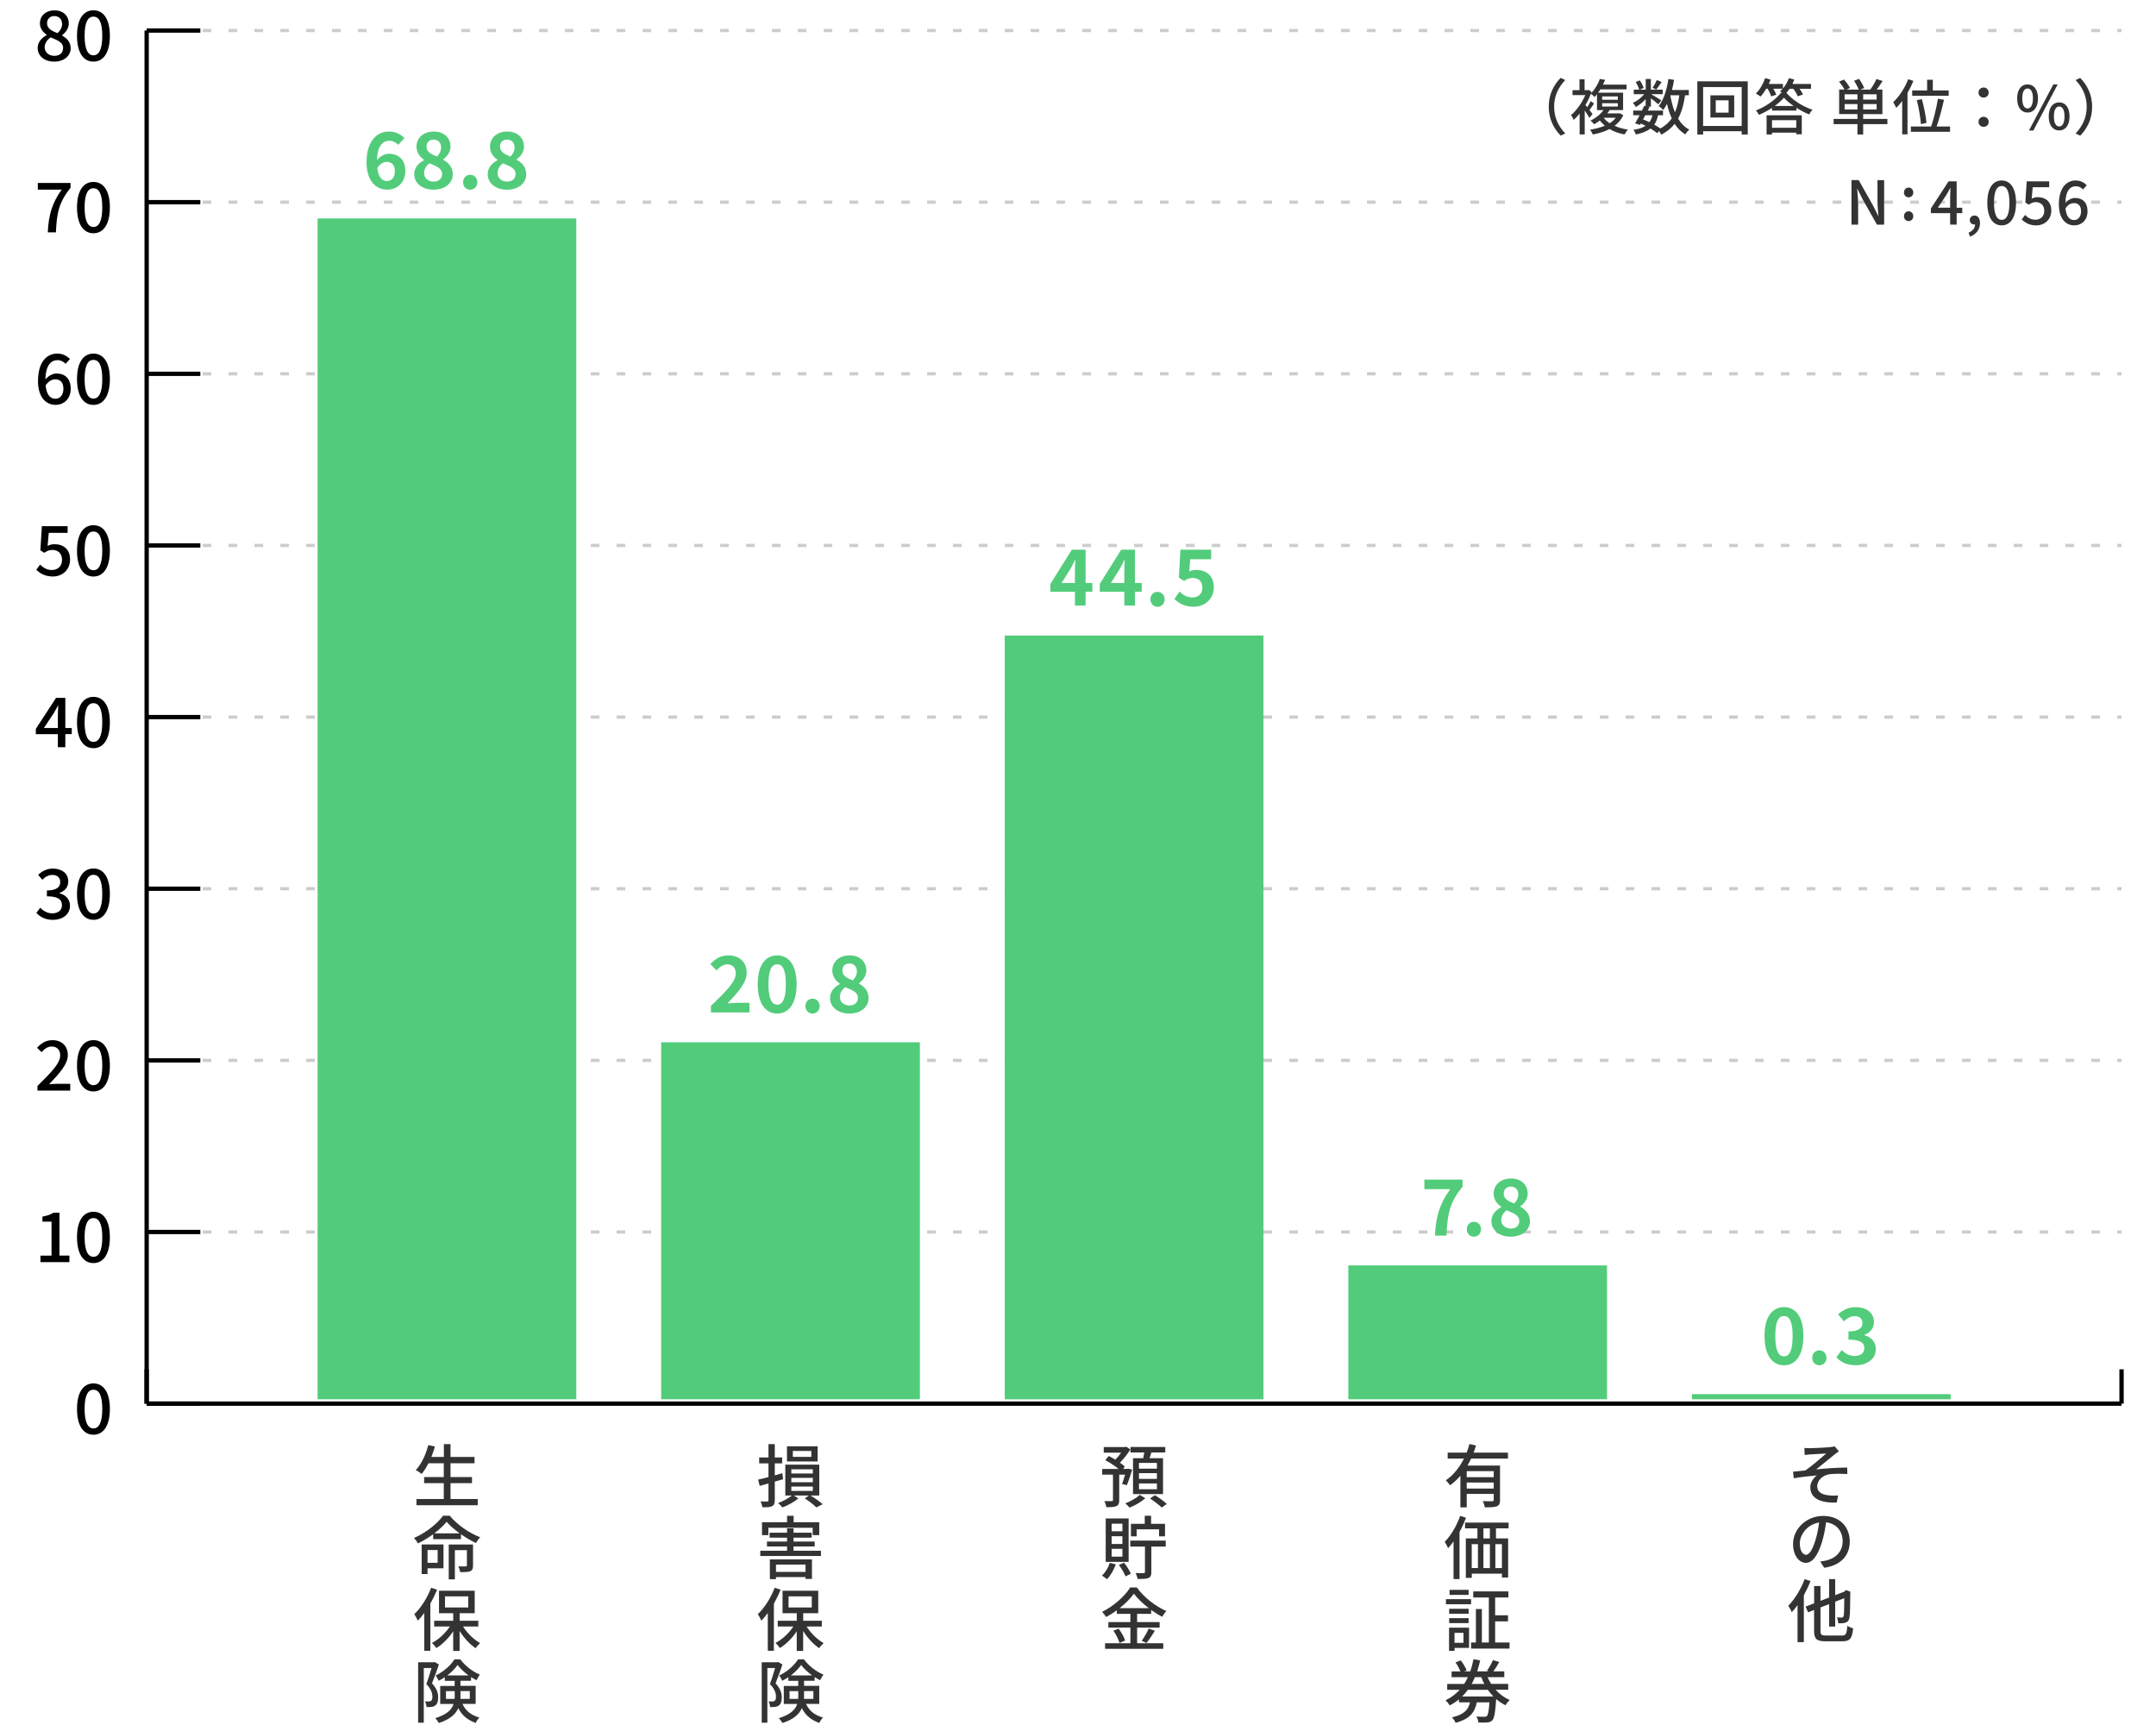 <?xml version="1.0" encoding="UTF-8"?><svg id="_万が一の病気やケガに備えてどんな準備をしているの_" xmlns="http://www.w3.org/2000/svg" width="500" height="400" viewBox="0 0 500 400"><defs><style>.cls-1{stroke:#000;}.cls-1,.cls-2,.cls-3{fill:none;stroke-miterlimit:10;}.cls-4{fill:#333;}.cls-5{fill:#52cc7a;}.cls-2{stroke-dasharray:0 0 2 4;}.cls-2,.cls-3{stroke:#ccc;stroke-width:.75px;}</style></defs><g><line class="cls-1" x1="34.01" y1="325.48" x2="492.01" y2="325.48"/><g><line class="cls-1" x1="34.01" y1="325.48" x2="34.01" y2="317.52"/><line class="cls-1" x1="492.01" y1="325.48" x2="492.01" y2="317.52"/></g></g><g><g><line class="cls-3" x1="42.01" y1="285.68" x2="43.01" y2="285.68"/><line class="cls-2" x1="47.01" y1="285.68" x2="489.01" y2="285.68"/><line class="cls-3" x1="491.01" y1="285.68" x2="492.01" y2="285.68"/></g><g><line class="cls-3" x1="42.01" y1="245.88" x2="43.01" y2="245.88"/><line class="cls-2" x1="47.01" y1="245.88" x2="489.01" y2="245.88"/><line class="cls-3" x1="491.01" y1="245.88" x2="492.01" y2="245.88"/></g><g><line class="cls-3" x1="42.01" y1="206.08" x2="43.01" y2="206.08"/><line class="cls-2" x1="47.01" y1="206.08" x2="489.01" y2="206.08"/><line class="cls-3" x1="491.01" y1="206.08" x2="492.01" y2="206.08"/></g><g><line class="cls-3" x1="42.01" y1="166.28" x2="43.01" y2="166.28"/><line class="cls-2" x1="47.01" y1="166.28" x2="489.01" y2="166.28"/><line class="cls-3" x1="491.01" y1="166.28" x2="492.01" y2="166.28"/></g><g><line class="cls-3" x1="42.01" y1="126.48" x2="43.01" y2="126.48"/><line class="cls-2" x1="47.01" y1="126.48" x2="489.01" y2="126.48"/><line class="cls-3" x1="491.01" y1="126.48" x2="492.01" y2="126.48"/></g><g><line class="cls-3" x1="42.01" y1="86.68" x2="43.01" y2="86.68"/><line class="cls-2" x1="47.01" y1="86.68" x2="489.01" y2="86.68"/><line class="cls-3" x1="491.01" y1="86.68" x2="492.01" y2="86.68"/></g><g><line class="cls-3" x1="42.01" y1="46.88" x2="43.01" y2="46.88"/><line class="cls-2" x1="47.01" y1="46.88" x2="489.01" y2="46.88"/><line class="cls-3" x1="491.01" y1="46.88" x2="492.01" y2="46.88"/></g><g><line class="cls-3" x1="42.01" y1="7.08" x2="43.01" y2="7.08"/><line class="cls-2" x1="47.01" y1="7.08" x2="489.01" y2="7.08"/><line class="cls-3" x1="491.01" y1="7.08" x2="492.01" y2="7.08"/></g></g><g><g><path d="m17.86,326.7c0-3.86,1.47-5.91,3.81-5.91s3.81,2.06,3.81,5.91-1.46,5.99-3.81,5.99-3.81-2.13-3.81-5.99Zm5.86,0c0-3.3-.85-4.45-2.05-4.45s-2.05,1.15-2.05,4.45.85,4.53,2.05,4.53,2.05-1.23,2.05-4.53Z"/><g><path d="m9.37,291.16h2.58v-7.88h-2.11v-1.17c1.1-.19,1.89-.48,2.56-.9h1.39v9.94h2.31v1.52h-6.72v-1.52Z"/><path d="m17.86,286.9c0-3.86,1.47-5.91,3.81-5.91s3.81,2.06,3.81,5.91-1.46,5.99-3.81,5.99-3.81-2.13-3.81-5.99Zm5.86,0c0-3.3-.85-4.45-2.05-4.45s-2.05,1.15-2.05,4.45.85,4.53,2.05,4.53,2.05-1.23,2.05-4.53Z"/></g><g><path d="m8.69,251.81c3.28-3.22,5.27-5.27,5.27-7.06,0-1.25-.67-2.08-2-2.08-.93,0-1.7.59-2.32,1.31l-1.04-1.02c1.01-1.09,2.05-1.76,3.58-1.76,2.16,0,3.55,1.38,3.55,3.46s-1.9,4.21-4.35,6.77c.59-.06,1.34-.11,1.92-.11h2.99v1.57h-7.6v-1.07Z"/><path d="m17.86,247.1c0-3.86,1.47-5.91,3.81-5.91s3.81,2.06,3.81,5.91-1.46,5.99-3.81,5.99-3.81-2.13-3.81-5.99Zm5.86,0c0-3.3-.85-4.45-2.05-4.45s-2.05,1.15-2.05,4.45.85,4.53,2.05,4.53,2.05-1.23,2.05-4.53Z"/></g><g><path d="m8.44,211.67l.9-1.18c.69.7,1.57,1.3,2.79,1.3,1.33,0,2.24-.72,2.24-1.87,0-1.26-.83-2.08-3.49-2.08v-1.36c2.32,0,3.09-.85,3.09-1.95,0-1.02-.69-1.65-1.81-1.65-.91,0-1.68.45-2.35,1.12l-.96-1.15c.93-.85,2.02-1.44,3.38-1.44,2.11,0,3.6,1.09,3.6,2.98,0,1.33-.78,2.21-2.03,2.67v.08c1.36.34,2.43,1.33,2.43,2.88,0,2.06-1.78,3.28-3.94,3.28-1.86,0-3.06-.74-3.84-1.62Z"/><path d="m17.86,207.3c0-3.86,1.47-5.91,3.81-5.91s3.81,2.06,3.81,5.91-1.46,5.99-3.81,5.99-3.81-2.13-3.81-5.99Zm5.86,0c0-3.3-.85-4.45-2.05-4.45s-2.05,1.15-2.05,4.45.85,4.53,2.05,4.53,2.05-1.23,2.05-4.53Z"/></g><g><path d="m13.42,170.24h-5.11v-1.23l4.69-7.19h2.15v6.99h1.49v1.42h-1.49v3.04h-1.73v-3.04Zm0-1.42v-2.9c0-.64.05-1.67.08-2.31h-.06c-.29.58-.61,1.12-.94,1.71l-2.32,3.49h3.25Z"/><path d="m17.86,167.5c0-3.86,1.47-5.91,3.81-5.91s3.81,2.06,3.81,5.91-1.46,5.99-3.81,5.99-3.81-2.13-3.81-5.99Zm5.86,0c0-3.3-.85-4.45-2.05-4.45s-2.05,1.15-2.05,4.45.85,4.53,2.05,4.53,2.05-1.23,2.05-4.53Z"/></g><g><path d="m8.42,132.12l.88-1.2c.67.67,1.52,1.26,2.75,1.26,1.33,0,2.34-.9,2.34-2.35s-.9-2.31-2.24-2.31c-.75,0-1.2.22-1.89.67l-.9-.58.35-5.6h5.97v1.55h-4.37l-.27,3.03c.51-.26.98-.4,1.62-.4,1.97,0,3.59,1.1,3.59,3.57s-1.91,3.92-3.97,3.92c-1.86,0-3.03-.75-3.86-1.57Z"/><path d="m17.86,127.7c0-3.86,1.47-5.91,3.81-5.91s3.81,2.06,3.81,5.91-1.46,5.99-3.81,5.99-3.81-2.13-3.81-5.99Zm5.86,0c0-3.3-.85-4.45-2.05-4.45s-2.05,1.15-2.05,4.45.85,4.53,2.05,4.53,2.05-1.23,2.05-4.53Z"/></g><g><path d="m8.82,88.33c0-4.51,2.11-6.34,4.45-6.34,1.31,0,2.27.56,2.95,1.26l-1.01,1.12c-.43-.51-1.15-.86-1.86-.86-1.49,0-2.74,1.12-2.82,4.48.69-.85,1.71-1.38,2.56-1.38,1.97,0,3.31,1.17,3.31,3.54s-1.6,3.73-3.52,3.73c-2.24,0-4.07-1.78-4.07-5.55Zm1.76,1.02c.19,2.13,1.04,3.12,2.29,3.12,1.02,0,1.84-.86,1.84-2.32s-.7-2.19-1.95-2.19c-.66,0-1.47.37-2.18,1.39Z"/><path d="m17.86,87.9c0-3.86,1.47-5.91,3.81-5.91s3.81,2.06,3.81,5.91-1.46,5.99-3.81,5.99-3.81-2.13-3.81-5.99Zm5.86,0c0-3.3-.85-4.45-2.05-4.45s-2.05,1.15-2.05,4.45.85,4.53,2.05,4.53,2.05-1.23,2.05-4.53Z"/></g><g><path d="m14.31,43.97h-5.54v-1.55h7.59v1.12c-2.71,3.38-3.2,5.87-3.39,10.34h-1.89c.21-4.16,1.01-6.8,3.23-9.91Z"/><path d="m17.86,48.1c0-3.86,1.47-5.91,3.81-5.91s3.81,2.06,3.81,5.91-1.46,5.99-3.81,5.99-3.81-2.13-3.81-5.99Zm5.86,0c0-3.3-.85-4.45-2.05-4.45s-2.05,1.15-2.05,4.45.85,4.53,2.05,4.53,2.05-1.23,2.05-4.53Z"/></g><g><path d="m8.73,11.15c0-1.46,1.02-2.43,2.11-3.01v-.06c-.88-.62-1.58-1.47-1.58-2.67,0-1.82,1.44-3.01,3.36-3.01,2.05,0,3.33,1.26,3.33,3.07,0,1.18-.83,2.16-1.55,2.69v.08c1.04.61,1.99,1.42,1.99,2.96,0,1.75-1.54,3.09-3.81,3.09s-3.84-1.31-3.84-3.14Zm5.91,0c0-1.36-1.3-1.82-2.9-2.48-.8.56-1.38,1.34-1.38,2.3,0,1.17.98,1.98,2.24,1.98s2.03-.7,2.03-1.81Zm-.24-5.57c0-1.06-.66-1.86-1.81-1.86-.96,0-1.68.64-1.68,1.68,0,1.23,1.12,1.78,2.43,2.29.69-.64,1.06-1.34,1.06-2.11Z"/><path d="m17.86,8.3c0-3.86,1.47-5.91,3.81-5.91s3.81,2.06,3.81,5.91-1.46,5.99-3.81,5.99-3.81-2.13-3.81-5.99Zm5.86,0c0-3.3-.85-4.45-2.05-4.45s-2.05,1.15-2.05,4.45.85,4.53,2.05,4.53,2.05-1.23,2.05-4.53Z"/></g></g><line class="cls-1" x1="34.01" y1="325.48" x2="34.01" y2="7.08"/><g><line class="cls-1" x1="34.01" y1="325.48" x2="46.46" y2="325.48"/><line class="cls-1" x1="34.01" y1="285.68" x2="46.46" y2="285.68"/><line class="cls-1" x1="34.01" y1="245.88" x2="46.46" y2="245.88"/><line class="cls-1" x1="34.01" y1="206.08" x2="46.46" y2="206.08"/><line class="cls-1" x1="34.01" y1="166.28" x2="46.46" y2="166.28"/><line class="cls-1" x1="34.01" y1="126.48" x2="46.46" y2="126.48"/><line class="cls-1" x1="34.01" y1="86.68" x2="46.46" y2="86.68"/><line class="cls-1" x1="34.01" y1="46.88" x2="46.46" y2="46.88"/><line class="cls-1" x1="34.01" y1="7.08" x2="46.46" y2="7.08"/></g></g><rect class="cls-5" x="392.37" y="323.28" width="60" height="1.19"/><rect class="cls-5" x="312.69" y="293.43" width="60" height="31.04"/><rect class="cls-5" x="233.01" y="147.37" width="60" height="177.11"/><rect class="cls-5" x="153.33" y="241.69" width="60" height="82.78"/><rect class="cls-5" x="73.65" y="50.65" width="60" height="273.82"/><g><path class="cls-5" d="m85.01,37.59c0-4.95,2.47-7.09,5.17-7.09,1.62,0,2.81.68,3.6,1.51l-1.41,1.58c-.47-.52-1.28-.95-2.05-.95-1.53,0-2.79,1.13-2.9,4.48.74-.92,1.87-1.46,2.74-1.46,2.23,0,3.83,1.28,3.83,4s-1.91,4.32-4.2,4.32c-2.52,0-4.79-1.94-4.79-6.39Zm2.49,1.37c.25,2.2,1.15,3.02,2.25,3.02,1.01,0,1.82-.77,1.82-2.32,0-1.46-.76-2.12-1.91-2.12-.68,0-1.49.38-2.16,1.42Z"/><path class="cls-5" d="m96.06,40.42c0-1.6,1.06-2.63,2.29-3.28v-.07c-1.01-.74-1.76-1.69-1.76-3.06,0-2.14,1.71-3.51,4.02-3.51s3.87,1.4,3.87,3.53c0,1.28-.86,2.32-1.71,2.92v.09c1.21.68,2.23,1.64,2.23,3.39,0,2.02-1.78,3.56-4.48,3.56-2.54,0-4.45-1.48-4.45-3.56Zm6.46-.09c0-1.3-1.24-1.76-2.95-2.47-.7.56-1.22,1.35-1.22,2.27,0,1.21.99,1.98,2.23,1.98,1.13,0,1.95-.63,1.95-1.78Zm-.22-6.12c0-1.08-.65-1.84-1.76-1.84-.9,0-1.62.58-1.62,1.64,0,1.19,1.04,1.75,2.43,2.29.61-.65.95-1.35.95-2.09Z"/><path class="cls-5" d="m107.4,42.26c0-.99.7-1.73,1.64-1.73s1.66.74,1.66,1.73-.7,1.73-1.66,1.73-1.64-.76-1.64-1.73Z"/><path class="cls-5" d="m113.1,40.42c0-1.6,1.06-2.63,2.29-3.28v-.07c-1.01-.74-1.76-1.69-1.76-3.06,0-2.14,1.71-3.51,4.02-3.51s3.87,1.4,3.87,3.53c0,1.28-.86,2.32-1.71,2.92v.09c1.21.68,2.23,1.64,2.23,3.39,0,2.02-1.78,3.56-4.48,3.56-2.54,0-4.45-1.48-4.45-3.56Zm6.46-.09c0-1.3-1.24-1.76-2.95-2.47-.7.56-1.22,1.35-1.22,2.27,0,1.21.99,1.98,2.23,1.98,1.13,0,1.95-.63,1.95-1.78Zm-.22-6.12c0-1.08-.65-1.84-1.76-1.84-.9,0-1.62.58-1.62,1.64,0,1.19,1.04,1.75,2.43,2.29.61-.65.95-1.35.95-2.09Z"/></g><g><path class="cls-5" d="m164.87,233.24c3.47-3.31,5.76-5.58,5.76-7.51,0-1.31-.72-2.11-2-2.11-.97,0-1.76.65-2.45,1.39l-1.44-1.44c1.22-1.31,2.41-2.03,4.23-2.03,2.52,0,4.2,1.6,4.2,4.05,0,2.27-2.09,4.61-4.47,7.09.67-.07,1.55-.14,2.18-.14h2.92v2.23h-8.93v-1.53Z"/><path class="cls-5" d="m175.72,228.22c0-4.39,1.78-6.68,4.52-6.68s4.5,2.3,4.5,6.68-1.76,6.81-4.5,6.81-4.52-2.39-4.52-6.81Zm6.52,0c0-3.6-.85-4.61-2-4.61s-2.02,1.01-2.02,4.61.86,4.74,2.02,4.74,2-1.12,2-4.74Z"/><path class="cls-5" d="m186.79,233.3c0-.99.7-1.73,1.64-1.73s1.66.74,1.66,1.73-.7,1.73-1.66,1.73-1.64-.76-1.64-1.73Z"/><path class="cls-5" d="m192.49,231.46c0-1.6,1.06-2.63,2.29-3.28v-.07c-1.01-.74-1.76-1.69-1.76-3.06,0-2.14,1.71-3.51,4.02-3.51s3.87,1.4,3.87,3.53c0,1.28-.86,2.32-1.71,2.92v.09c1.21.68,2.23,1.64,2.23,3.39,0,2.02-1.78,3.56-4.48,3.56-2.54,0-4.45-1.48-4.45-3.56Zm6.46-.09c0-1.3-1.24-1.76-2.95-2.47-.7.56-1.22,1.35-1.22,2.27,0,1.21.99,1.98,2.23,1.98,1.13,0,1.95-.63,1.95-1.78Zm-.22-6.12c0-1.08-.65-1.84-1.76-1.84-.9,0-1.62.58-1.62,1.64,0,1.19,1.04,1.75,2.43,2.29.61-.65.95-1.35.95-2.09Z"/></g><g><path class="cls-5" d="m249.29,137.22h-5.69v-1.82l4.97-7.94h3.19v7.72h1.57v2.03h-1.57v3.22h-2.47v-3.22Zm0-2.03v-2.59c0-.77.05-2,.09-2.77h-.07c-.32.7-.68,1.37-1.06,2.09l-2.07,3.28h3.11Z"/><path class="cls-5" d="m260.74,137.22h-5.69v-1.82l4.97-7.94h3.19v7.72h1.57v2.03h-1.57v3.22h-2.47v-3.22Zm0-2.03v-2.59c0-.77.05-2,.09-2.77h-.07c-.32.7-.68,1.37-1.06,2.09l-2.07,3.28h3.11Z"/><path class="cls-5" d="m266.79,138.97c0-.99.7-1.73,1.64-1.73s1.66.74,1.66,1.73-.7,1.73-1.66,1.73-1.64-.76-1.64-1.73Z"/><path class="cls-5" d="m272.34,138.88l1.22-1.69c.76.74,1.69,1.35,2.93,1.35,1.39,0,2.36-.81,2.36-2.27s-.9-2.25-2.25-2.25c-.79,0-1.22.2-2,.7l-1.21-.77.36-6.48h7.13v2.21h-4.84l-.25,2.83c.54-.23.99-.36,1.6-.36,2.23,0,4.11,1.26,4.11,4.03s-2.2,4.52-4.66,4.52c-2.11,0-3.51-.83-4.5-1.82Z"/></g><g><path class="cls-5" d="m336.33,275.75h-6v-2.21h8.86v1.62c-3.02,3.69-3.51,6.3-3.73,11.36h-2.68c.23-4.48,1.06-7.31,3.55-10.77Z"/><path class="cls-5" d="m340.17,285.04c0-.99.7-1.73,1.64-1.73s1.66.74,1.66,1.73-.7,1.73-1.66,1.73-1.64-.76-1.64-1.73Z"/><path class="cls-5" d="m345.87,283.2c0-1.6,1.06-2.63,2.29-3.28v-.07c-1.01-.74-1.76-1.69-1.76-3.06,0-2.14,1.71-3.51,4.02-3.51s3.87,1.4,3.87,3.53c0,1.28-.86,2.32-1.71,2.92v.09c1.21.68,2.23,1.64,2.23,3.39,0,2.02-1.78,3.56-4.48,3.56-2.54,0-4.45-1.48-4.45-3.56Zm6.46-.09c0-1.3-1.24-1.76-2.95-2.47-.7.56-1.22,1.35-1.22,2.27,0,1.21.99,1.98,2.23,1.98,1.13,0,1.95-.63,1.95-1.78Zm-.22-6.12c0-1.08-.65-1.84-1.76-1.84-.9,0-1.62.58-1.62,1.64,0,1.19,1.04,1.75,2.43,2.29.61-.65.95-1.35.95-2.09Z"/></g><g><path class="cls-5" d="m409.21,309.78c0-4.39,1.78-6.68,4.52-6.68s4.5,2.3,4.5,6.68-1.76,6.81-4.5,6.81-4.52-2.39-4.52-6.81Zm6.52,0c0-3.6-.85-4.61-2-4.61s-2.02,1.01-2.02,4.61.86,4.74,2.02,4.74,2-1.12,2-4.74Z"/><path class="cls-5" d="m420.28,314.85c0-.99.7-1.73,1.64-1.73s1.66.74,1.66,1.73-.7,1.73-1.66,1.73-1.64-.76-1.64-1.73Z"/><path class="cls-5" d="m425.87,314.73l1.24-1.67c.79.77,1.76,1.37,2.97,1.37,1.35,0,2.27-.65,2.27-1.76,0-1.26-.77-2.03-3.67-2.03v-1.91c2.45,0,3.24-.81,3.24-1.93,0-1.01-.65-1.6-1.78-1.6-.95,0-1.73.45-2.52,1.19l-1.35-1.62c1.15-1.01,2.43-1.66,4-1.66,2.58,0,4.32,1.26,4.32,3.49,0,1.4-.83,2.38-2.21,2.93v.09c1.5.4,2.65,1.49,2.65,3.2,0,2.38-2.14,3.76-4.68,3.76-2.11,0-3.53-.79-4.47-1.85Z"/></g><g><path class="cls-4" d="m110.79,347.6v1.44h-14.21v-1.44h6.34v-3.68h-4.56v-1.42h4.56v-3.2h-3.55c-.5.96-1.02,1.81-1.58,2.48-.3-.26-.96-.69-1.36-.9,1.3-1.36,2.3-3.55,2.9-5.79l1.54.35c-.24.82-.53,1.63-.83,2.4h2.9v-2.98h1.54v2.98h5.57v1.46h-5.57v3.2h4.98v1.42h-4.98v3.68h6.34Z"/><path class="cls-4" d="m104.29,351.46c1.78,2.15,4.51,4.03,7.08,5.01-.37.35-.74.9-.99,1.33-1.12-.53-2.34-1.23-3.47-2.03v1.14h-6.45v-1.15c-1.09.8-2.3,1.54-3.54,2.13-.18-.37-.59-.91-.91-1.25,2.77-1.22,5.46-3.35,6.74-5.17h1.55Zm-1.44,12.21h-3.7v1.33h-1.36v-6.87h5.06v5.54Zm-3.7-4.24v2.95h2.35v-2.95h-2.35Zm7.44-3.87c-1.18-.86-2.26-1.79-3.01-2.69-.69.86-1.7,1.81-2.87,2.69h5.87Zm3.11,7.44c0,.69-.13,1.09-.62,1.33-.48.21-1.23.22-2.37.22-.05-.4-.24-.96-.4-1.34.75.03,1.47.03,1.68.02.22-.02.29-.06.29-.26v-3.52h-2.79v6.77h-1.42v-8.08h5.63v4.87Z"/><path class="cls-4" d="m101.37,368.62c-.45,1.1-.98,2.19-1.57,3.25v10.92h-1.41v-8.76c-.48.66-.99,1.26-1.49,1.78-.14-.35-.56-1.15-.83-1.5,1.55-1.47,3.03-3.78,3.91-6.13l1.39.45Zm6.02,8.55c.98,1.55,2.5,3.03,3.95,3.84-.32.29-.82.82-1.04,1.18-1.34-.9-2.71-2.38-3.71-3.99v4.63h-1.49v-4.55c-1.07,1.6-2.48,3.02-3.91,3.87-.24-.37-.69-.9-1.02-1.18,1.54-.78,3.11-2.24,4.15-3.81h-3.63v-1.34h4.42v-1.74h-3.3v-5.22h8.28v5.22h-3.49v1.74h4.32v1.34h-3.52Zm-4.19-4.42h5.39v-2.58h-5.39v2.58Z"/><path class="cls-4" d="m101.78,385.97c-.45,1.34-1.06,3.06-1.6,4.37,1.15,1.22,1.44,2.29,1.44,3.25s-.21,1.57-.7,1.89c-.24.19-.54.29-.88.32-.32.05-.74.05-1.14.03,0-.38-.13-.94-.35-1.31.35.03.67.03.9.03.19-.02.38-.05.53-.14.21-.16.3-.54.3-1.01-.02-.78-.3-1.76-1.41-2.9.43-1.12.88-2.59,1.2-3.71h-1.79v12.68h-1.31v-14.02h3.62l.22-.05.98.58Zm5.47,9.16c.93,1.87,2.19,2.61,3.94,3.15-.34.3-.7.82-.86,1.25-1.76-.67-3.07-1.55-4.05-3.43-.61,1.38-1.92,2.61-4.53,3.44-.13-.3-.54-.88-.82-1.12,2.77-.86,3.86-2.02,4.27-3.3h-3.11v-4.18h3.35v-1.18h-2.29v-.85c-.46.3-.94.59-1.42.83-.13-.35-.45-.9-.7-1.22,1.79-.82,3.52-2.37,4.37-3.75h1.34c1.14,1.52,2.88,2.88,4.55,3.54-.27.35-.58.9-.77,1.31-.42-.21-.85-.46-1.28-.74v.86h-2.45v1.18h3.52v4.18h-3.06Zm-1.82-1.18c.02-.21.02-.4.02-.61v-1.2h-2.03v1.81h2.02Zm3.23-5.44c-.99-.74-1.92-1.6-2.55-2.43-.54.8-1.41,1.68-2.38,2.43h4.93Zm-1.87,3.63v1.23c0,.19,0,.38-.02.58h2.18v-1.81h-2.16Z"/></g><g><path class="cls-4" d="m179.68,343.55v4.31c0,.77-.16,1.17-.64,1.41-.45.21-1.15.26-2.24.24-.05-.37-.22-.98-.42-1.36.67.03,1.33.03,1.54.02.21,0,.3-.06.3-.3v-3.89l-2.03.58-.37-1.46c.67-.14,1.5-.35,2.4-.59v-3.17h-2.16v-1.38h2.16v-3.1h1.46v3.1h1.71v1.38h-1.71v2.77c.58-.16,1.17-.32,1.75-.5l.19,1.39-1.94.56Zm8.26,3.23c1.07.62,2.19,1.42,2.85,2.02l-1.47.75c-.58-.61-1.68-1.47-2.67-2.08l.94-.69h-3.5l1.07.67c-.93.8-2.45,1.63-3.71,2.1-.22-.29-.69-.75-1.01-1.02,1.14-.4,2.46-1.12,3.22-1.75h-1.54v-7.15h7.88v7.15h-2.05Zm1.68-7.89h-7.11v-3.51h7.11v3.51Zm-6.1,2.79h4.98v-.98h-4.98v.98Zm0,2.02h4.98v-1.01h-4.98v1.01Zm0,2.02h4.98v-1.01h-4.98v1.01Zm4.64-9.27h-4.29v1.38h4.29v-1.38Z"/><path class="cls-4" d="m190.39,359.59v1.22h-14.07v-1.22h6.21v-.99h-4.66v-1.14h4.66v-.9h-4.05v-1.15h4.05v-1.01h1.5v1.01h4.21v1.15h-4.21v.9h4.9v1.14h-4.9v.99h6.36Zm-12.2-3.62h-1.47v-2.99h5.81v-1.49h1.52v1.49h5.94v2.99h-1.52v-1.7h-10.28v1.7Zm.35,5.63h9.76v4.53h-1.49v-.43h-6.85v.48h-1.42v-4.58Zm1.42,1.2v1.7h6.85v-1.7h-6.85Z"/><path class="cls-4" d="m181.04,368.62c-.45,1.1-.98,2.19-1.57,3.25v10.92h-1.41v-8.76c-.48.66-.99,1.26-1.49,1.78-.14-.35-.56-1.15-.83-1.5,1.55-1.47,3.03-3.78,3.91-6.13l1.39.45Zm6.02,8.55c.98,1.55,2.5,3.03,3.95,3.84-.32.29-.82.82-1.04,1.18-1.34-.9-2.71-2.38-3.71-3.99v4.63h-1.49v-4.55c-1.07,1.6-2.48,3.02-3.91,3.87-.24-.37-.69-.9-1.02-1.18,1.54-.78,3.11-2.24,4.15-3.81h-3.63v-1.34h4.42v-1.74h-3.3v-5.22h8.28v5.22h-3.49v1.74h4.32v1.34h-3.52Zm-4.19-4.42h5.39v-2.58h-5.39v2.58Z"/><path class="cls-4" d="m181.46,385.97c-.45,1.34-1.06,3.06-1.6,4.37,1.15,1.22,1.44,2.29,1.44,3.25s-.21,1.57-.7,1.89c-.24.19-.54.29-.88.32-.32.05-.74.05-1.14.03,0-.38-.13-.94-.35-1.31.35.03.67.03.9.03.19-.02.38-.05.53-.14.21-.16.3-.54.3-1.01-.02-.78-.3-1.76-1.41-2.9.43-1.12.88-2.59,1.2-3.71h-1.79v12.68h-1.31v-14.02h3.62l.22-.05.98.58Zm5.47,9.16c.93,1.87,2.19,2.61,3.94,3.15-.34.3-.7.82-.86,1.25-1.76-.67-3.07-1.55-4.05-3.43-.61,1.38-1.92,2.61-4.53,3.44-.13-.3-.54-.88-.82-1.12,2.77-.86,3.86-2.02,4.27-3.3h-3.11v-4.18h3.35v-1.18h-2.29v-.85c-.46.3-.94.59-1.42.83-.13-.35-.45-.9-.7-1.22,1.79-.82,3.52-2.37,4.37-3.75h1.34c1.14,1.52,2.88,2.88,4.55,3.54-.27.35-.58.9-.77,1.31-.42-.21-.85-.46-1.28-.74v.86h-2.45v1.18h3.52v4.18h-3.06Zm-1.82-1.18c.02-.21.02-.4.02-.61v-1.2h-2.03v1.81h2.02Zm3.23-5.44c-.99-.74-1.92-1.6-2.55-2.43-.54.8-1.41,1.68-2.38,2.43h4.93Zm-1.87,3.63v1.23c0,.19,0,.38-.02.58h2.18v-1.81h-2.16Z"/></g><g><path class="cls-4" d="m260.2,344.13c.22-.56.5-1.36.72-2.18h-1.36v5.91c0,.74-.13,1.15-.66,1.39-.5.22-1.23.24-2.32.24-.06-.4-.26-1.01-.45-1.41.75.02,1.49.02,1.71,0,.21,0,.27-.06.27-.24v-5.89h-2.5v-1.33h3.79c-.83-.7-2.03-1.49-3.07-2.02l.79-.98c.5.24,1.02.54,1.54.85.46-.46.96-1.06,1.34-1.62h-4.03v-1.3h4.98l.27-.08.91.64c-.64,1.06-1.54,2.19-2.4,3.06.45.32.83.62,1.12.91l-.38.53h.96l.21-.05.93.22c-.4,1.26-.85,2.71-1.25,3.6l-1.12-.27Zm5.39,3.28c-.88.83-2.37,1.7-3.63,2.18-.22-.27-.69-.74-.99-.99,1.25-.45,2.66-1.28,3.35-1.97l1.28.78Zm-.46-9.28c.08-.43.18-.9.24-1.33h-3.2v-1.26h8.07v1.26h-3.22c-.14.46-.29.91-.42,1.33h3.12v8.32h-6.96v-8.32h2.37Zm3.17,1.1h-4.16v1.33h4.16v-1.33Zm0,2.37h-4.16v1.34h4.16v-1.34Zm0,2.39h-4.16v1.34h4.16v-1.34Zm-.48,2.72c.93.56,2.15,1.42,2.77,2.02l-1.17.85c-.56-.58-1.76-1.49-2.72-2.11l1.12-.75Z"/><path class="cls-4" d="m258.76,362.76c-.45,1.3-1.23,2.61-2.03,3.44-.27-.24-.85-.66-1.18-.85.8-.72,1.46-1.82,1.82-2.95l1.39.35Zm2.98-.59h-5.31v-10.07h5.31v10.07Zm-1.44-8.85h-2.5v1.76h2.5v-1.76Zm0,2.91h-2.5v1.79h2.5v-1.79Zm0,2.91h-2.5v1.82h2.5v-1.82Zm.38,3.23c.64.78,1.28,1.84,1.58,2.54l-1.23.62c-.29-.72-.93-1.82-1.54-2.64l1.18-.53Zm9.68-3.75h-3.35v5.91c0,.77-.16,1.15-.69,1.39-.54.21-1.34.22-2.5.22-.05-.4-.27-.98-.46-1.38.82.03,1.62.03,1.87.02.24-.02.3-.08.3-.29v-5.87h-3.41v-1.38h8.23v1.38Zm-6.75-2.37h-1.33v-2.9h3.2v-1.87h1.47v1.87h3.23v2.9h-1.38v-1.63h-5.2v1.63Z"/><path class="cls-4" d="m263.72,381.04h6.05v1.3h-13.49v-1.3h5.87v-3.63h-5.11v-1.28h5.11v-1.9h-3.14v-.83c-.8.58-1.63,1.1-2.5,1.57-.18-.34-.61-.9-.93-1.2,2.72-1.34,5.33-3.7,6.53-5.67h1.52c1.7,2.34,4.37,4.4,6.85,5.47-.35.38-.7.9-.96,1.33-.85-.43-1.71-.98-2.56-1.58v.91h-3.25v1.9h5.22v1.28h-5.22v3.63Zm-4.29-3.39c.62.85,1.26,1.98,1.49,2.75l-1.3.58c-.19-.77-.8-1.97-1.41-2.85l1.22-.48Zm7-4.74c-1.39-1.06-2.64-2.24-3.47-3.36-.77,1.09-1.94,2.27-3.31,3.36h6.79Zm-1.65,7.57c.54-.75,1.23-1.97,1.62-2.85l1.42.53c-.62,1.01-1.34,2.1-1.94,2.82l-1.1-.5Z"/></g><g><path class="cls-4" d="m341.16,338.24c-.26.54-.54,1.09-.83,1.6h7.54v7.97c0,.8-.16,1.25-.74,1.47-.56.24-1.46.24-2.79.24-.05-.4-.27-1.04-.46-1.44.94.05,1.91.05,2.18.03.27,0,.35-.08.35-.32v-1.38h-6.26v3.12h-1.47v-7.33c-.7.83-1.5,1.58-2.4,2.21-.22-.32-.67-.88-.98-1.15,1.81-1.22,3.2-3.06,4.21-5.03h-3.78v-1.39h4.39c.27-.67.5-1.34.67-2l1.52.35c-.18.54-.35,1.1-.56,1.65h7.96v1.39h-8.55Zm5.25,2.9h-6.26v1.39h6.26v-1.39Zm0,4.03v-1.39h-6.26v1.39h6.26Z"/><path class="cls-4" d="m339.97,351.95c-.4,1.1-.91,2.23-1.49,3.28v10.93h-1.39v-8.71c-.42.56-.83,1.09-1.26,1.54-.13-.32-.56-1.1-.78-1.46,1.42-1.46,2.77-3.71,3.58-6.02l1.34.43Zm6.96,2.45v2.34h2.82v9.06h-1.44v-.9h-6.99v.98h-1.38v-9.14h2.69v-2.34h-2.87v-1.34h10.1v1.34h-2.93Zm-5.62,9.2h1.44v-5.54h-1.44v5.54Zm4.21-9.2h-1.5v2.34h1.5v-2.34Zm-1.5,3.67v5.54h1.5v-5.54h-1.5Zm4.29,0h-1.52v5.54h1.52v-5.54Z"/><path class="cls-4" d="m335.33,370.82h5.83v1.18h-5.83v-1.18Zm5.36,11.3h-3.36v.69h-1.28v-5.38h4.64v4.69Zm-.1-7.92h-4.51v-1.15h4.51v1.15Zm-4.51,1.02h4.51v1.15h-4.51v-1.15Zm4.51-5.39h-4.42v-1.17h4.42v1.17Zm-3.27,8.8v2.31h2.07v-2.31h-2.07Zm12.76,2.24v1.41h-8.92v-1.41h1.12v-7.76h1.38v7.76h1.62v-10.44h-3.62v-1.41h8.15v1.41h-3.07v4.13h2.98v1.41h-2.98v4.9h3.35Z"/><path class="cls-4" d="m346.86,391.84c.93,1.02,2.03,1.84,3.27,2.37-.34.27-.77.83-.99,1.2-.78-.37-1.5-.85-2.16-1.42v.02c-.21,3.12-.45,4.42-.88,4.88-.32.35-.66.46-1.15.51-.43.05-1.25.05-2.1.02-.03-.43-.21-1.01-.45-1.39.78.06,1.54.06,1.84.06.29,0,.43-.02.58-.16.26-.24.45-1.14.61-3.19h-2.95c-.43,2.26-1.54,3.84-4.91,4.75-.14-.37-.54-.98-.85-1.26,2.91-.66,3.81-1.84,4.19-3.49h-2.56v-.69c-.64.53-1.36,1.01-2.16,1.41-.19-.35-.64-.91-.94-1.2,1.31-.62,2.38-1.46,3.27-2.42h-2.9v-1.36h3.94c.32-.5.61-1.02.86-1.57h-3.78v-1.34h2.05c-.24-.62-.7-1.46-1.15-2.1l1.23-.45c.54.7,1.14,1.68,1.36,2.32l-.58.22h1.42c.32-.91.56-1.86.75-2.83l1.55.29c-.19.86-.43,1.73-.7,2.54h2.66l-.38-.13c.48-.69,1.07-1.73,1.38-2.48l1.47.45c-.43.77-.93,1.55-1.38,2.16h2.54v1.34h-3.89c.24.54.53,1.07.85,1.57h3.95v1.36h-2.91Zm-.53,1.55c-.46-.48-.88-.99-1.28-1.55h-4.63c-.4.54-.85,1.07-1.34,1.55h7.25Zm-4.27-4.48c-.24.54-.48,1.06-.77,1.57h2.95c-.27-.5-.51-1.02-.72-1.57h-1.46Z"/></g><g><path class="cls-4" d="m419.8,335.81c.69,0,3.81-.14,4.72-.26.43-.03.75-.1.96-.16l.99,1.15c-.27.18-.75.5-1.01.72-1.15.93-3.09,2.54-4.27,3.47,2.27-.24,5.09-.43,7.2-.43l.02,1.5c-1.54-.08-3.19-.08-4.13.05-1.49.21-2.85,1.38-2.85,2.77s1.12,1.95,2.54,2.11c.9.11,1.73.1,2.31.05l-.32,1.63c-3.92.16-6.13-1.04-6.13-3.55,0-1.17.8-2.22,1.52-2.74-1.57.13-3.62.37-5.36.66l-.16-1.52c.85-.08,2.06-.21,2.88-.3,1.54-1.07,3.84-3.06,4.82-3.92-.67.05-3.04.16-3.71.21-.4.03-.88.08-1.3.13l-.06-1.63c.43.05.85.06,1.34.06Z"/><path class="cls-4" d="m423.06,363.54l-.93-1.46c.54-.06,1.01-.14,1.39-.22,2.02-.46,3.81-1.94,3.81-4.48,0-2.26-1.39-4.08-3.84-4.39-.19,1.42-.46,2.94-.91,4.43-.94,3.2-2.22,4.98-3.79,4.98s-2.96-1.74-2.96-4.37c0-3.49,3.07-6.51,6.99-6.51s6.16,2.64,6.16,5.92-2.1,5.55-5.92,6.1Zm-4.23-3.01c.72,0,1.47-1.02,2.21-3.44.38-1.25.66-2.67.83-4.05-2.83.45-4.48,2.91-4.48,4.85,0,1.81.78,2.64,1.44,2.64Z"/><path class="cls-4" d="m419.88,366.61c-.42,1.1-.96,2.24-1.55,3.31v10.87h-1.46v-8.58c-.43.59-.88,1.14-1.33,1.62-.14-.35-.58-1.14-.82-1.49,1.5-1.49,2.93-3.83,3.79-6.16l1.36.43Zm7.28,12.65c.94,0,1.12-.43,1.26-2.27.34.24.94.51,1.34.59-.22,2.27-.67,3.01-2.51,3.01h-3.87c-2.08,0-2.67-.51-2.67-2.47v-4.8l-1.39.56-.59-1.33,1.99-.77v-4h1.47v3.43l2-.77v-4.27h1.41v3.73l2.06-.8.22-.18.26-.21,1.02.42-.06.22c-.02,2.85-.05,4.98-.18,5.65-.1.75-.42,1.1-.91,1.26-.46.16-1.18.18-1.68.16-.03-.4-.18-1.02-.35-1.36.4.02.91.02,1.12.02.24,0,.38-.06.48-.42.08-.38.11-1.74.13-4.07l-2.11.82v5.76h-1.41v-5.2l-2,.77v5.39c0,.93.19,1.12,1.3,1.12h3.68Z"/></g><g><path class="cls-4" d="m361.94,18.06l1.06.5c-1.53,1.6-2.58,3.61-2.58,6.19s1.05,4.59,2.58,6.19l-1.06.5c-1.6-1.61-2.77-3.85-2.77-6.7s1.18-5.08,2.77-6.7Z"/><path class="cls-4" d="m376.46,26.73c-.48,1.01-1.18,1.81-2.03,2.45.91.41,1.96.7,3.11.87-.27.27-.62.8-.8,1.13-1.3-.25-2.48-.67-3.47-1.26-1.15.6-2.48,1.01-3.87,1.27-.13-.31-.43-.88-.66-1.11,1.25-.2,2.41-.49,3.43-.94-.43-.35-.81-.76-1.15-1.19-.41.31-.84.6-1.33.87-.18-.27-.57-.67-.84-.85,1.39-.67,2.41-1.58,3.04-2.44h-1.53v-3.66c-.18.21-.36.42-.56.63-.2-.25-.59-.59-.88-.73-.32.9-.76,1.77-1.23,2.59.13.14.27.32.41.5.29-.45.62-1.01.81-1.41l.76.56c-.35.52-.73,1.08-1.05,1.5.32.41.6.78.71.94l-.74.88c-.21-.42-.66-1.09-1.08-1.71v5.55h-1.18v-4.83c-.45.56-.91,1.05-1.37,1.46-.13-.31-.45-.91-.63-1.12,1.26-1.02,2.55-2.82,3.31-4.62h-2.96v-1.15h1.62v-2.52h1.18v2.52h.71l.22-.06.67.43c-.04.13-.08.25-.13.38,1.01-1.02,1.71-2.31,2.07-3.35l1.23.2c-.15.36-.31.74-.5,1.12h5.46v1.09h-6.07c-.15.27-.32.52-.52.77h5.79v4.03h-3.11c-.18.27-.36.53-.57.78h2.69l.24-.04.78.45Zm-4.9-3.6h3.63v-.77h-3.63v.77Zm0,1.57h3.63v-.77h-3.63v.77Zm.35,2.61c.36.48.83.9,1.39,1.26.56-.35,1.04-.77,1.4-1.26h-2.79Z"/><path class="cls-4" d="m390.79,22.08c-.32,2.17-.81,3.96-1.62,5.42.66,1.11,1.51,1.99,2.59,2.55-.29.25-.71.76-.91,1.12-1.01-.6-1.82-1.43-2.48-2.45-.8,1.02-1.82,1.85-3.11,2.51-.1-.21-.29-.55-.49-.83l-.46.48c-.39-.35-.94-.71-1.55-1.08-.81.64-1.92,1.08-3.4,1.39-.08-.35-.32-.83-.56-1.08,1.22-.18,2.14-.48,2.83-.94-.36-.18-.73-.36-1.11-.53l-.18.32-1.13-.35c.31-.52.67-1.19,1.05-1.89h-1.5v-1.08h2.03c.2-.38.36-.76.52-1.11l.34.07v-1.62c-.67.73-1.5,1.39-2.28,1.84-.15-.29-.45-.73-.69-.98.94-.38,1.95-1.16,2.62-2h-2.42v-1.05h1.26c-.11-.49-.46-1.22-.8-1.77l.94-.39c.39.53.76,1.26.9,1.75l-.92.41h1.4v-2.47h1.2v2.47h2.75v1.05h-2.67c.63.35,1.99,1.19,2.34,1.44l-.7.91c-.34-.32-1.08-.91-1.71-1.39v1.92h-.7l.38.08c-.13.27-.27.55-.41.84h3.53v1.08h-1.15c-.18.87-.46,1.6-.88,2.19.53.29,1.02.6,1.42.88,1.12-.6,1.97-1.39,2.65-2.35-.48-.99-.83-2.13-1.12-3.36-.27.52-.55,1.01-.87,1.43-.2-.24-.74-.7-1.04-.91,1.16-1.46,1.88-3.81,2.24-6.28l1.32.2c-.14.8-.29,1.58-.49,2.34h3.91v1.23h-.83Zm-9.23,4.64c-.18.32-.35.66-.52.97.49.2,1,.41,1.47.64.34-.43.56-.97.73-1.61h-1.68Zm3.8-7.7c-.45.63-.9,1.3-1.25,1.74l-.87-.39c.34-.49.77-1.26,1-1.81l1.12.46Zm2,3.07c.25,1.43.59,2.77,1.08,3.95.48-1.12.8-2.44,1.01-3.95h-2.09Z"/><path class="cls-4" d="m405.32,18.86v12.33h-1.4v-.76h-8.95v.76h-1.34v-12.33h11.7Zm-1.4,10.35v-9.02h-8.95v9.02h8.95Zm-1.74-7.1v5.14h-5.52v-5.14h5.52Zm-1.3,1.15h-2.98v2.86h2.98v-2.86Z"/><path class="cls-4" d="m415.02,20.58c-.24.35-.48.67-.74.95,1.53,1.76,3.89,3.21,6.05,3.91-.28.29-.57.74-.77,1.09-.95-.38-1.98-.91-2.94-1.53v.64h-5.67v-.63c-.94.62-1.97,1.18-3.03,1.62-.14-.31-.46-.76-.7-1.02,2.39-.91,4.66-2.59,5.8-4.09h.34c-.21-.14-.42-.27-.57-.35.22-.18.43-.38.63-.6h-2.17c.29.49.55.99.69,1.39l-1.18.39c-.13-.48-.46-1.19-.81-1.78h-.34c-.41.7-.87,1.33-1.33,1.82-.25-.2-.78-.55-1.08-.71.9-.85,1.7-2.21,2.16-3.56l1.26.34c-.13.34-.27.67-.42,1.01h3.28v1.04c.59-.67,1.08-1.51,1.37-2.38l1.27.32c-.13.35-.28.69-.43,1.02h4.3v1.11h-2.66c.34.46.64.97.8,1.33l-1.2.43c-.18-.48-.6-1.18-1.04-1.76h-.85Zm-5.32,6.16h8.15v4.4h-1.29v-.38h-5.62v.42h-1.25v-4.44Zm1.25,1.12v1.77h5.62v-1.77h-5.62Zm5.01-3.29c-.88-.6-1.68-1.26-2.25-1.92-.53.63-1.26,1.29-2.12,1.92h4.37Z"/><path class="cls-4" d="m437.71,28.79h-5.62v2.4h-1.33v-2.4h-5.52v-1.22h5.52v-1.11h-4.24v-5.7h1.23c-.27-.55-.78-1.27-1.25-1.82l1.13-.5c.52.57,1.12,1.4,1.4,1.95l-.78.38h2.8c-.21-.59-.66-1.42-1.08-2.03l1.16-.45c.48.66.98,1.54,1.19,2.12l-.9.36h2.33c.5-.67,1.09-1.68,1.42-2.44l1.43.45c-.43.69-.92,1.4-1.37,1.99h1.32v5.7h-4.46v1.11h5.62v1.22Zm-6.95-6.93h-2.97v1.23h2.97v-1.23Zm0,3.52v-1.25h-2.97v1.25h2.97Zm4.45-3.52h-3.12v1.23h3.12v-1.23Zm0,2.27h-3.12v1.25h3.12v-1.25Z"/><path class="cls-4" d="m443.74,18.75c-.38.95-.84,1.89-1.37,2.8v9.6h-1.23v-7.73c-.45.59-.91,1.13-1.37,1.6-.13-.29-.5-.99-.71-1.33,1.37-1.27,2.69-3.28,3.47-5.32l1.22.39Zm8.5,10.58v1.23h-9.09v-1.23h4.71c.59-1.74,1.25-4.45,1.57-6.43l1.4.24c-.45,2.04-1.11,4.51-1.71,6.19h3.12Zm-5.32-8.36v-2.47h1.32v2.47h3.68v1.23h-8.46v-1.23h3.46Zm-1.44,7.82c-.08-1.39-.48-3.75-.95-5.58l1.18-.21c.5,1.82.95,4.13,1.06,5.5l-1.29.28Z"/><path class="cls-4" d="m458.84,21.47c0-.69.53-1.18,1.18-1.18s1.18.49,1.18,1.18-.53,1.16-1.18,1.16-1.18-.48-1.18-1.16Zm0,6.79c0-.7.53-1.18,1.18-1.18s1.18.48,1.18,1.18-.53,1.15-1.18,1.15-1.18-.48-1.18-1.15Z"/><path class="cls-4" d="m467.8,22.82c0-2.07.97-3.25,2.41-3.25s2.42,1.18,2.42,3.25-.98,3.28-2.42,3.28-2.41-1.2-2.41-3.28Zm3.66,0c0-1.6-.52-2.3-1.25-2.3s-1.23.7-1.23,2.3.52,2.33,1.23,2.33,1.25-.74,1.25-2.33Zm4.72-3.25h1.02l-5.64,10.69h-1.02l5.65-10.69Zm-1.06,7.42c0-2.07.98-3.25,2.42-3.25s2.41,1.18,2.41,3.25-.98,3.26-2.41,3.26-2.42-1.19-2.42-3.26Zm3.66,0c0-1.6-.52-2.3-1.23-2.3s-1.23.7-1.23,2.3.5,2.33,1.23,2.33,1.23-.74,1.23-2.33Z"/><path class="cls-4" d="m482.42,31.45l-1.07-.5c1.53-1.6,2.58-3.61,2.58-6.19s-1.05-4.59-2.58-6.19l1.07-.5c1.6,1.61,2.77,3.85,2.77,6.7s-1.18,5.08-2.77,6.7Z"/></g><g><path class="cls-4" d="m429.38,41.76h1.67l3.42,6.07,1.08,2.19h.07c-.08-1.06-.21-2.31-.21-3.43v-4.82h1.54v10.32h-1.67l-3.42-6.08-1.08-2.16h-.07c.08,1.06.21,2.25.21,3.38v4.86h-1.54v-10.32Z"/><path class="cls-4" d="m441.55,44.64c0-.66.48-1.15,1.08-1.15s1.08.49,1.08,1.15-.48,1.12-1.08,1.12-1.08-.48-1.08-1.12Zm0,5.5c0-.67.48-1.15,1.08-1.15s1.08.48,1.08,1.15-.48,1.12-1.08,1.12-1.08-.46-1.08-1.12Z"/><path class="cls-4" d="m452.26,49.42h-4.47v-1.08l4.1-6.29h1.88v6.12h1.3v1.25h-1.3v2.66h-1.51v-2.66Zm0-1.25v-2.54c0-.56.04-1.46.07-2.02h-.06c-.25.5-.53.98-.83,1.5l-2.03,3.05h2.84Z"/><path class="cls-4" d="m456.51,53.97c.97-.39,1.53-1.11,1.53-1.92-.06.01-.1.01-.15.01-.57,0-1.08-.36-1.08-1.04,0-.63.5-1.04,1.12-1.04.78,0,1.25.66,1.25,1.74,0,1.47-.85,2.61-2.3,3.15l-.36-.91Z"/><path class="cls-4" d="m460.88,47.02c0-3.38,1.29-5.17,3.33-5.17s3.33,1.81,3.33,5.17-1.28,5.24-3.33,5.24-3.33-1.86-3.33-5.24Zm5.13,0c0-2.89-.74-3.89-1.79-3.89s-1.79,1.01-1.79,3.89.74,3.96,1.79,3.96,1.79-1.08,1.79-3.96Z"/><path class="cls-4" d="m468.86,50.89l.77-1.05c.59.59,1.33,1.11,2.41,1.11,1.16,0,2.05-.78,2.05-2.06s-.79-2.02-1.96-2.02c-.66,0-1.05.2-1.65.59l-.78-.5.31-4.9h5.22v1.36h-3.82l-.24,2.65c.45-.22.85-.35,1.41-.35,1.72,0,3.14.97,3.14,3.12s-1.67,3.43-3.47,3.43c-1.62,0-2.65-.66-3.38-1.37Z"/><path class="cls-4" d="m477.47,47.4c0-3.95,1.85-5.55,3.89-5.55,1.15,0,1.99.49,2.58,1.11l-.88.98c-.38-.45-1.01-.76-1.62-.76-1.3,0-2.4.98-2.46,3.92.6-.74,1.5-1.2,2.24-1.2,1.72,0,2.9,1.02,2.9,3.1s-1.4,3.26-3.08,3.26c-1.96,0-3.56-1.55-3.56-4.86Zm1.54.9c.17,1.86.91,2.73,2,2.73.9,0,1.61-.76,1.61-2.03s-.62-1.92-1.71-1.92c-.57,0-1.29.32-1.9,1.22Z"/></g></svg>